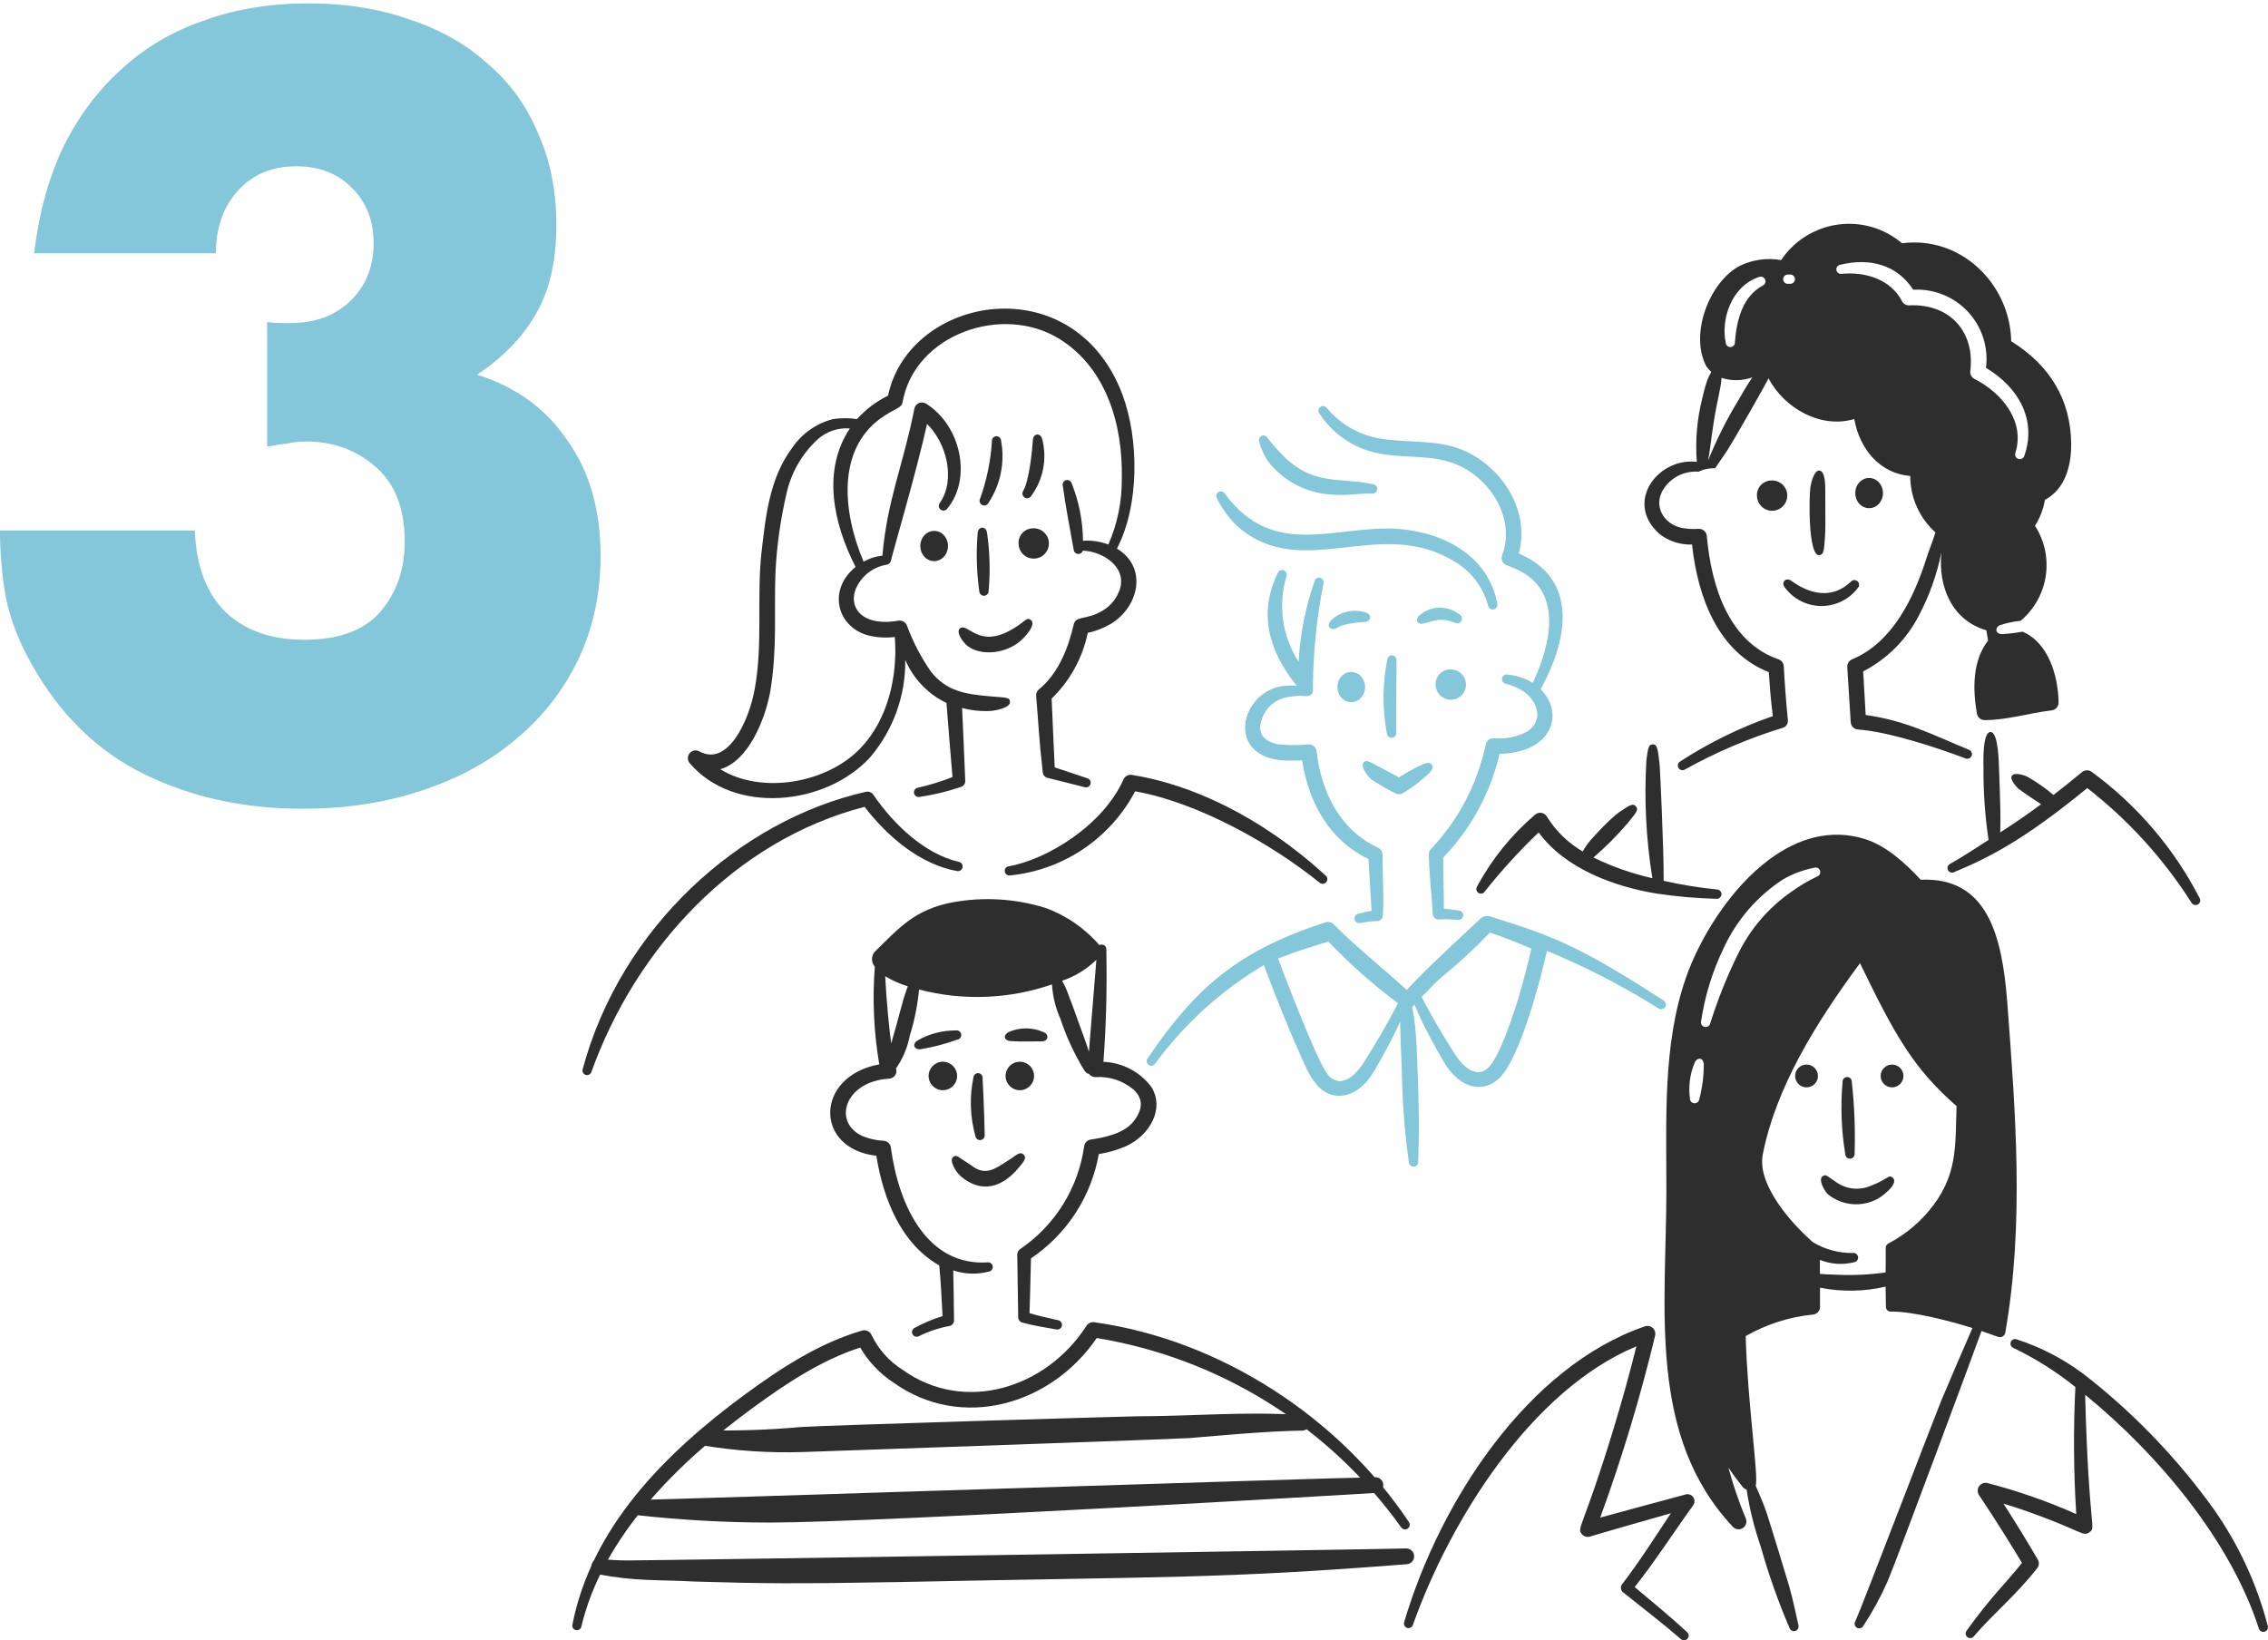 <?xml version="1.0" encoding="UTF-8"?> <svg xmlns="http://www.w3.org/2000/svg" width="535" height="387" viewBox="0 0 535 387" fill="none"><path d="M63.016 75.988C64.279 76.147 65.306 76.227 66.095 76.227C67.043 76.227 67.833 76.227 68.464 76.227C74.308 76.227 79.046 74.477 82.678 70.976C86.311 67.475 88.127 62.94 88.127 57.37C88.127 51.96 86.39 47.584 82.915 44.242C79.599 40.9 75.255 39.23 69.886 39.23C64.2 39.23 59.62 41.139 56.145 44.958C52.671 48.777 50.934 53.71 50.934 59.757H8.055C9.16 50.368 11.45 42.014 14.925 34.694C18.557 27.374 23.137 21.248 28.665 16.315C34.193 11.223 40.668 7.404 48.091 4.858C55.514 2.152 63.726 0.8 72.728 0.8C81.573 0.8 89.549 2.073 96.656 4.619C103.92 7.006 110.08 10.507 115.134 15.121C120.346 19.577 124.294 25.067 126.979 31.591C129.822 37.956 131.243 45.117 131.243 53.074C131.243 61.667 129.585 68.748 126.268 74.317C123.109 79.728 118.529 84.422 112.528 88.4C121.688 91.265 128.795 96.436 133.849 103.915C139.061 111.235 141.667 120.306 141.667 131.126C141.667 140.038 139.929 148.153 136.455 155.473C132.98 162.793 128.084 169.079 121.767 174.33C115.608 179.581 108.185 183.639 99.498 186.503C90.97 189.368 81.573 190.8 71.307 190.8C57.567 190.8 45.169 188.095 34.114 182.684C23.058 177.274 14.214 168.681 7.581 156.905C4.58 151.654 2.527 146.403 1.421 141.152C0.474 135.9 0 130.569 0 125.159H45.959C46.275 133.593 48.723 140.038 53.303 144.493C57.883 148.79 64.042 150.938 71.781 150.938C79.993 150.938 85.995 148.71 89.785 144.255C93.576 139.799 95.471 134.309 95.471 127.785C95.471 119.987 93.181 114.1 88.601 110.121C84.021 106.143 78.572 104.154 72.255 104.154C70.675 104.154 69.175 104.313 67.754 104.631C66.332 104.791 64.753 105.029 63.016 105.348V75.988Z" fill="#84C6DA"></path><ellipse cx="446.317" cy="253.844" rx="2.69" ry="2.69" fill="#2E2E2E"></ellipse><ellipse cx="426.145" cy="253.844" rx="2.69" ry="2.69" fill="#2E2E2E"></ellipse><ellipse cx="240.566" cy="253.845" rx="3.362" ry="3.362" fill="#2E2E2E"></ellipse><ellipse cx="222.411" cy="253.845" rx="3.362" ry="3.362" fill="#2E2E2E"></ellipse><path d="M166 341.049C173.667 342.298 181.437 342.808 189.201 342.571C189.412 342.571 277.526 339.518 280.717 339.261C287.827 338.686 298.301 337.653 307.077 337.512C307.323 337.523 307.569 337.486 307.8 337.401C308.032 337.316 308.244 337.186 308.425 337.018C308.605 336.85 308.751 336.648 308.852 336.423C308.953 336.199 309.008 335.956 309.015 335.709C309.021 335.463 308.978 335.218 308.888 334.988C308.798 334.759 308.663 334.549 308.491 334.373C308.319 334.196 308.114 334.055 307.887 333.959C307.66 333.863 307.416 333.813 307.169 333.812C292.661 332.985 281.905 334.107 267.993 334.139C261.738 334.263 194.475 336.286 188.936 336.665C181.451 337.343 173.933 337.6 166.419 337.434C166.181 337.406 165.94 337.426 165.709 337.491C165.479 337.557 165.263 337.668 165.075 337.817C164.887 337.966 164.731 338.15 164.614 338.36C164.498 338.569 164.424 338.8 164.396 339.038C164.349 339.516 164.49 339.994 164.79 340.369C165.089 340.745 165.524 340.988 166 341.049Z" fill="#2E2E2E"></path><path d="M150.584 357.497C160.932 358.633 171.334 359.203 181.743 359.205C208.06 359.152 321.087 352.434 324.527 352.213C324.77 352.204 325.009 352.147 325.23 352.046C325.451 351.945 325.65 351.801 325.815 351.623C325.98 351.445 326.109 351.237 326.194 351.009C326.279 350.781 326.318 350.539 326.309 350.296C326.3 350.053 326.244 349.814 326.143 349.593C326.041 349.372 325.898 349.173 325.72 349.008C325.542 348.842 325.333 348.713 325.105 348.629C324.877 348.544 324.635 348.505 324.392 348.514C314.756 348.606 154.658 353.88 150.805 353.859C150.565 353.844 150.325 353.877 150.098 353.955C149.871 354.034 149.662 354.156 149.482 354.316C149.303 354.475 149.156 354.668 149.052 354.884C148.947 355.101 148.886 355.335 148.872 355.575C148.852 356.055 149.019 356.524 149.339 356.883C149.658 357.242 150.105 357.462 150.584 357.497Z" fill="#2E2E2E"></path><path d="M141.074 371.383C149.976 373.126 155.441 372.656 163.812 373.119C179.508 373.593 187.344 373.686 211.962 373.242C275.999 371.922 287.833 372.484 331.871 369.031C332.355 368.993 332.805 368.767 333.126 368.402C333.446 368.037 333.611 367.561 333.586 367.076C333.561 366.591 333.347 366.135 332.99 365.805C332.634 365.476 332.163 365.298 331.677 365.311C323.694 365.546 153.437 368.161 148.205 368.142C146.025 368.151 143.845 368.032 141.679 367.784C141.44 367.739 141.195 367.741 140.957 367.791C140.719 367.841 140.494 367.938 140.294 368.077C140.094 368.215 139.924 368.392 139.794 368.597C139.663 368.802 139.575 369.031 139.534 369.27C139.493 369.51 139.501 369.755 139.556 369.992C139.611 370.229 139.713 370.452 139.856 370.649C139.999 370.845 140.179 371.012 140.387 371.138C140.595 371.264 140.834 371.347 141.074 371.383Z" fill="#2E2E2E"></path><path d="M225.723 276.508C226.044 276.91 226.396 277.286 226.776 277.632C231.576 281.597 236.46 280.159 240.349 275.434C241.349 274.199 242.294 273.26 241.494 272.42C240.726 271.615 239.921 272.333 238.458 273.371C237.732 273.862 237.016 274.291 236.332 274.729C233.679 276.441 231.719 276.988 229.014 274.864C225.815 272.847 225.658 272.337 224.874 272.931C223.889 273.651 225.199 275.765 225.723 276.508Z" fill="#2E2E2E"></path><path d="M229.638 254.122C228.669 258.731 228.824 263.506 230.089 268.043C230.134 268.324 230.286 268.578 230.514 268.75C230.741 268.922 231.026 269 231.31 268.967C231.593 268.934 231.853 268.793 232.035 268.574C232.217 268.354 232.307 268.073 232.287 267.788C232.163 261.514 231.803 254.945 231.786 254.398C231.822 254.113 231.744 253.826 231.569 253.598C231.393 253.371 231.135 253.223 230.85 253.186C230.565 253.15 230.278 253.228 230.05 253.403C229.823 253.579 229.675 253.837 229.638 254.122Z" fill="#2E2E2E"></path><path d="M202.925 317.923C193.841 320.82 185.468 326.382 177.762 332.016C160.024 344.933 142.116 362.493 137.114 383.846C137.032 384.103 136.857 384.321 136.624 384.456C136.39 384.591 136.114 384.634 135.851 384.576C135.587 384.518 135.354 384.364 135.199 384.144C135.043 383.923 134.975 383.653 135.008 383.385C139.449 360.436 156.761 342.932 175.614 329.067C184.116 322.826 193.251 316.826 203.395 313.908C203.826 313.786 204.288 313.826 204.692 314.02C205.097 314.213 205.417 314.548 205.593 314.961C207.218 318.33 209.757 321.175 212.921 323.172C227.495 333.61 246.799 327.555 256.309 312.756C256.497 312.468 256.762 312.238 257.074 312.094C257.387 311.949 257.734 311.896 258.075 311.939C288.106 316.11 315.998 334.599 332.329 359.057C332.416 359.177 332.479 359.314 332.512 359.458C332.546 359.603 332.55 359.752 332.525 359.899C332.5 360.045 332.445 360.184 332.365 360.309C332.285 360.434 332.18 360.541 332.057 360.624C331.935 360.708 331.797 360.766 331.651 360.795C331.506 360.824 331.356 360.824 331.211 360.794C331.065 360.764 330.928 360.705 330.805 360.621C330.683 360.537 330.579 360.429 330.5 360.304C322.059 348.506 311.372 338.49 299.052 330.831C286.732 323.172 273.022 318.02 258.707 315.67C247.957 331.46 226.794 337.64 210.761 326.176C207.544 324.071 204.861 321.245 202.925 317.923Z" fill="#2E2E2E"></path><path d="M217.092 247.546C220.051 247.062 222.958 246.306 225.778 245.286C225.925 245.269 226.068 245.221 226.197 245.148C226.326 245.074 226.438 244.974 226.528 244.856C226.618 244.738 226.683 244.602 226.719 244.458C226.755 244.314 226.762 244.164 226.739 244.017C226.716 243.87 226.663 243.73 226.585 243.604C226.506 243.478 226.403 243.369 226.281 243.283C226.159 243.198 226.022 243.138 225.876 243.107C225.731 243.077 225.581 243.075 225.435 243.104C222.264 243.089 219.145 243.914 216.396 245.496C215.178 246.284 215.537 247.65 217.092 247.546Z" fill="#2E2E2E"></path><path d="M238.34 245.609C240.553 245.791 244.264 245.663 245.787 245.676C247.251 245.69 247.59 244.036 246.165 243.509C244.868 242.924 243.461 242.62 242.038 242.617C240.615 242.614 239.207 242.911 237.906 243.49C236.54 244.224 236.843 245.487 238.34 245.609Z" fill="#2E2E2E"></path><path d="M271.646 256.508C270.323 254.721 268.616 253.254 266.65 252.215C264.685 251.177 262.511 250.593 260.289 250.508C260.906 241.975 261.154 234.334 260.976 223.934C260.976 223.742 260.926 223.553 260.831 223.387C260.735 223.221 260.598 223.083 260.432 222.987C260.266 222.891 260.077 222.841 259.885 222.841C259.694 222.841 259.505 222.892 259.34 222.988C255.905 218.992 251.493 215.954 246.535 214.171C239.453 211.984 231.947 211.543 224.658 212.885C215.733 214.59 212.068 218.925 206.23 224.658C205.859 225.156 205.669 225.766 205.693 226.387C205.718 227.007 205.954 227.601 206.362 228.069C205.764 235.762 206.117 243.501 207.415 251.108C192.183 253.878 192.016 271.031 206.72 272.664C208.367 282.943 212.563 293.404 221.561 298.544C221.946 302.388 222.138 306.82 222.338 310.502C220.072 311.199 217.881 312.12 215.797 313.25C215.663 313.308 215.542 313.392 215.441 313.497C215.339 313.602 215.26 313.726 215.207 313.862C215.154 313.998 215.129 314.143 215.132 314.289C215.136 314.434 215.168 314.578 215.228 314.711C215.287 314.845 215.372 314.965 215.479 315.065C215.585 315.165 215.71 315.243 215.846 315.294C215.983 315.346 216.128 315.369 216.274 315.364C216.42 315.359 216.563 315.325 216.696 315.264C218.98 314.126 221.412 313.311 223.921 312.841C224.242 312.79 224.532 312.624 224.739 312.374C224.946 312.124 225.055 311.807 225.045 311.483C225.005 308.673 224.915 300.828 224.864 299.716C227.58 300.628 230.504 300.723 233.273 299.99C233.415 299.965 233.551 299.913 233.673 299.835C233.795 299.758 233.901 299.658 233.984 299.539C234.067 299.421 234.126 299.288 234.158 299.147C234.189 299.006 234.193 298.861 234.168 298.718C234.143 298.576 234.091 298.44 234.013 298.318C233.936 298.196 233.836 298.091 233.717 298.008C233.599 297.925 233.466 297.865 233.325 297.834C233.184 297.802 233.039 297.799 232.896 297.824C218.885 298.683 212.024 284.743 210.144 270.713C210.086 270.292 209.884 269.905 209.574 269.616C209.263 269.327 208.862 269.155 208.438 269.127C206.735 269.055 205.056 268.686 203.48 268.035C196.305 264.797 199.206 255.102 209.746 254.48C210.027 254.466 210.3 254.386 210.545 254.247C210.789 254.109 210.998 253.915 211.155 253.681C211.312 253.448 211.412 253.181 211.448 252.902C211.483 252.623 211.453 252.339 211.361 252.074C212.963 249.77 214.064 247.155 214.592 244.398C215.709 240.836 216.447 237.166 216.797 233.45C227.138 236.151 238.048 235.733 248.152 232.248C248.325 235.025 248.99 237.749 250.116 240.292C251.311 243.925 252.862 247.431 254.748 250.758C255.59 252.249 256.083 253.297 256.853 253.327C257.03 253.586 257.273 253.795 257.555 253.932C257.838 254.069 258.152 254.13 258.466 254.108C261.717 253.908 264.92 254.969 267.41 257.07C269.85 259.342 269.485 261.912 267.41 264.553C265.226 267.332 260.805 268.342 257.304 268.845C256.901 268.902 256.528 269.092 256.245 269.385C255.961 269.677 255.784 270.055 255.739 270.46C255.052 275.324 253.356 279.99 250.759 284.159C248.163 288.328 244.724 291.909 240.663 294.672C240.448 294.816 240.271 295.01 240.148 295.238C240.025 295.466 239.96 295.72 239.958 295.979L240.183 310.698C240.17 310.987 240.254 311.272 240.42 311.508C240.587 311.745 240.827 311.92 241.103 312.005C243.84 312.786 246.301 313.111 249.228 313.652C249.509 313.698 249.798 313.633 250.033 313.471C250.268 313.31 250.432 313.064 250.49 312.784C250.548 312.505 250.496 312.214 250.345 311.972C250.194 311.73 249.955 311.555 249.678 311.485C247.55 310.986 244.874 310.433 242.861 309.801C242.922 308.647 243.107 300.03 243.198 296.882C247.379 294.063 250.951 290.431 253.7 286.203C256.448 281.975 258.319 277.237 259.199 272.271C261.417 271.922 263.583 271.294 265.645 270.403C271.237 267.799 274.738 261.639 271.646 256.508ZM210.224 246.173C209.767 242.817 209.116 236.336 208.805 230.317C210.483 231.319 212.275 232.118 214.142 232.696C212.523 237.139 212.554 238.28 210.224 246.173ZM256.866 248.139C256.525 246.998 256.194 246.049 255.773 244.899C251.034 231.743 251.562 233.345 250.539 231.391C253.566 230.357 256.327 228.667 258.624 226.441C258.239 231.402 257.356 242.147 256.866 248.139Z" fill="#2E2E2E"></path><path d="M327.257 155.527C326.107 161.321 326.072 167.281 327.154 173.088C327.188 173.376 327.333 173.64 327.559 173.822C327.784 174.005 328.073 174.091 328.361 174.064C328.65 174.036 328.917 173.897 329.104 173.675C329.291 173.453 329.384 173.167 329.363 172.878C329.299 168.57 329.455 160.109 329.413 155.778C329.433 155.499 329.344 155.224 329.165 155.009C328.987 154.794 328.732 154.656 328.455 154.624C328.177 154.591 327.898 154.667 327.675 154.836C327.452 155.004 327.302 155.252 327.257 155.527Z" fill="#84C6DA"></path><path d="M330.003 183.405C330.831 182.896 331.639 182.363 332.488 181.904C335.926 180.009 337.189 179.533 337.772 180.443C338.294 181.26 337.89 181.917 334.404 184.744C333.292 185.606 332.128 186.398 330.919 187.117C330.63 187.283 330.302 187.368 329.969 187.365C329.636 187.361 329.31 187.268 329.024 187.096C327.116 186.136 325.269 185.06 323.494 183.872C322.494 183.03 320.757 180.674 321.776 179.794C322.407 179.27 322.668 179.493 325.485 181.001C330.391 183.595 329.793 183.285 330.003 183.405Z" fill="#84C6DA"></path><path d="M315.089 148.281C315.469 148.156 316.207 147.109 321.965 146.72C323.481 146.618 323.627 144.927 322.191 144.524C320.763 144.044 319.23 143.971 317.763 144.314C316.296 144.657 314.953 145.401 313.886 146.464C312.892 147.603 313.664 148.751 315.089 148.281Z" fill="#84C6DA"></path><path d="M335.889 147.079C339.348 146.138 339.765 145.801 343.224 146.89C343.353 146.962 343.496 147.008 343.644 147.025C343.791 147.041 343.941 147.028 344.083 146.985C344.225 146.942 344.357 146.871 344.471 146.776C344.585 146.681 344.679 146.564 344.747 146.432C344.815 146.3 344.855 146.156 344.866 146.008C344.877 145.86 344.857 145.711 344.809 145.571C344.761 145.43 344.685 145.301 344.586 145.191C344.487 145.08 344.366 144.991 344.231 144.928C342.866 143.873 341.176 143.324 339.451 143.377C337.725 143.429 336.072 144.079 334.773 145.216C333.736 146.266 334.392 147.486 335.889 147.079Z" fill="#84C6DA"></path><path d="M341.928 157.945C342.646 157.882 343.367 158.039 343.995 158.393C344.623 158.747 345.13 159.282 345.448 159.929C345.767 160.576 345.883 161.304 345.781 162.018C345.678 162.731 345.363 163.398 344.876 163.929C344.388 164.461 343.752 164.833 343.05 164.996C342.348 165.16 341.612 165.108 340.94 164.846C340.268 164.585 339.691 164.127 339.284 163.532C338.876 162.937 338.659 162.232 338.658 161.511C338.62 160.605 338.942 159.72 339.555 159.051C340.168 158.383 341.022 157.985 341.928 157.945Z" fill="#84C6DA"></path><path d="M437.636 116.326C437.636 117.272 437.981 118.179 438.594 118.848C439.207 119.517 440.039 119.892 440.906 119.892C441.773 119.892 442.605 119.517 443.218 118.848C443.831 118.179 444.175 117.272 444.175 116.326C444.175 115.38 443.831 114.473 443.218 113.804C442.605 113.135 441.773 112.76 440.906 112.76C440.039 112.76 439.207 113.135 438.594 113.804C437.981 114.473 437.636 115.38 437.636 116.326Z" fill="#2E2E2E"></path><path d="M243.54 124.647C244.258 124.584 244.978 124.74 245.606 125.094C246.233 125.447 246.74 125.982 247.059 126.628C247.378 127.274 247.494 128.001 247.393 128.715C247.292 129.428 246.978 130.094 246.492 130.626C246.006 131.158 245.371 131.531 244.67 131.696C243.968 131.861 243.233 131.811 242.561 131.551C241.889 131.292 241.311 130.836 240.902 130.243C240.493 129.649 240.273 128.946 240.271 128.226C240.23 127.318 240.552 126.431 241.165 125.759C241.778 125.088 242.632 124.688 243.54 124.647Z" fill="#2E2E2E"></path><path d="M315.476 162.099C315.476 163.045 315.821 163.952 316.434 164.621C317.047 165.289 317.879 165.665 318.746 165.665C319.613 165.665 320.445 165.289 321.058 164.621C321.671 163.952 322.015 163.045 322.015 162.099C322.015 161.153 321.671 160.246 321.058 159.577C320.445 158.908 319.613 158.532 318.746 158.532C317.879 158.532 317.047 158.908 316.434 159.577C315.821 160.246 315.476 161.153 315.476 162.099Z" fill="#84C6DA"></path><path d="M417.72 113.358C418.437 113.296 419.157 113.452 419.785 113.806C420.412 114.16 420.918 114.695 421.237 115.341C421.556 115.987 421.672 116.714 421.571 117.427C421.469 118.141 421.155 118.807 420.669 119.338C420.183 119.87 419.547 120.243 418.846 120.408C418.145 120.573 417.41 120.522 416.738 120.263C416.066 120.003 415.488 119.547 415.079 118.953C414.671 118.36 414.451 117.657 414.448 116.937C414.427 116.487 414.496 116.037 414.649 115.614C414.802 115.19 415.038 114.801 415.341 114.469C415.645 114.136 416.012 113.867 416.42 113.676C416.828 113.486 417.27 113.377 417.72 113.358Z" fill="#2E2E2E"></path><path d="M217.087 128.813C217.087 129.759 217.431 130.666 218.045 131.335C218.658 132.004 219.489 132.38 220.357 132.38C221.224 132.38 222.055 132.004 222.669 131.335C223.282 130.666 223.626 129.759 223.626 128.813C223.626 127.868 223.282 126.96 222.669 126.292C222.055 125.623 221.224 125.247 220.357 125.247C219.489 125.247 218.658 125.623 218.045 126.292C217.431 126.96 217.087 127.868 217.087 128.813Z" fill="#2E2E2E"></path><path d="M230.635 125.615C230.235 130.237 230.359 134.89 231.004 139.485C231.012 139.776 231.136 140.053 231.347 140.253C231.559 140.453 231.842 140.561 232.133 140.553C232.425 140.545 232.701 140.422 232.902 140.21C233.102 139.998 233.21 139.715 233.202 139.424C233.627 134.793 233.493 130.127 232.804 125.528C232.49 124.107 230.857 124.139 230.635 125.615Z" fill="#2E2E2E"></path><path d="M325.106 200.019C316.15 195.873 311.741 187.085 310.558 177.247C310.509 176.786 310.285 176.361 309.933 176.059C309.581 175.757 309.127 175.6 308.663 175.622C306.353 175.848 304.026 175.848 301.715 175.622C298.332 175.053 296.5 173.192 297.587 169.908C298.001 168.482 298.818 167.207 299.941 166.236C301.064 165.264 302.443 164.639 303.913 164.434C307.69 163.779 308.436 164.665 309.299 163.851C309.825 163.354 309.703 162.947 309.72 161.425C309.794 153.489 310.615 145.577 312.173 137.795C312.229 137.652 312.255 137.499 312.249 137.346C312.243 137.193 312.205 137.043 312.137 136.906C312.07 136.768 311.975 136.646 311.857 136.547C311.74 136.449 311.603 136.376 311.456 136.333C311.309 136.29 311.155 136.278 311.003 136.299C310.851 136.319 310.705 136.371 310.574 136.451C310.444 136.531 310.331 136.637 310.244 136.763C310.156 136.889 310.096 137.032 310.067 137.182C307.94 143.291 306.684 149.67 306.337 156.13C304.415 153.174 303.164 149.832 302.671 146.341C302.178 142.849 302.455 139.292 303.484 135.919C303.575 135.653 303.561 135.363 303.443 135.108C303.325 134.853 303.113 134.654 302.851 134.552C302.589 134.45 302.298 134.454 302.039 134.562C301.78 134.67 301.573 134.874 301.461 135.131C296.717 144.622 299.315 153.669 305.882 161.779C304.834 161.702 303.781 161.719 302.737 161.832C294.924 162.825 291.014 172.135 295.806 176.744C298.802 179.613 303.09 179.561 307.151 179.369C308.733 189.408 313.512 198.183 322.809 202.652L323.546 214.897C321.862 215.163 321.876 215.253 320.449 215.563C320.156 215.611 319.895 215.773 319.722 216.014C319.549 216.255 319.48 216.555 319.528 216.848C319.576 217.14 319.739 217.402 319.98 217.575C320.221 217.747 320.521 217.817 320.813 217.769C321.655 217.628 322.497 217.493 323.329 217.39C324.818 217.207 325.197 217.518 325.761 216.931C326.264 216.382 326.496 217.238 326.114 201.507C326.104 201.189 326.004 200.88 325.825 200.617C325.647 200.354 325.398 200.146 325.106 200.019Z" fill="#84C6DA"></path><path d="M287.076 117.6C288.288 120.053 289.92 122.274 291.9 124.162C307.153 137.508 325.268 121.617 342.932 132.373C344.918 133.502 346.658 135.017 348.05 136.828C349.442 138.64 350.457 140.711 351.037 142.921C351.068 143.062 351.127 143.196 351.21 143.315C351.292 143.434 351.398 143.536 351.52 143.614C351.642 143.692 351.778 143.746 351.921 143.771C352.063 143.797 352.21 143.794 352.351 143.763C352.493 143.732 352.627 143.673 352.746 143.591C352.865 143.508 352.966 143.403 353.044 143.281C353.122 143.159 353.176 143.022 353.201 142.88C353.227 142.737 353.224 142.591 353.193 142.449C351.248 131.579 341.245 125.735 330.064 124.798C315.326 123.672 300.526 132.303 288.906 116.429C288.751 116.186 288.506 116.015 288.224 115.954C287.943 115.892 287.649 115.944 287.406 116.1C287.163 116.255 286.992 116.5 286.931 116.781C286.869 117.063 286.921 117.357 287.076 117.6Z" fill="#84C6DA"></path><path d="M297.084 104.325C297.52 105.982 298.242 107.549 299.218 108.957C302.452 113.054 307.134 115.754 312.299 116.501C316.952 117.183 319.939 116.362 323.645 116.45C323.936 116.481 324.227 116.396 324.456 116.215C324.685 116.033 324.835 115.769 324.872 115.48C324.89 115.336 324.879 115.191 324.84 115.052C324.802 114.913 324.736 114.783 324.646 114.67C324.556 114.556 324.445 114.462 324.319 114.392C324.193 114.322 324.054 114.278 323.91 114.263C316.091 112.448 309.547 114.983 301.936 106.73C300.905 105.683 299.942 104.57 299.054 103.399C298.997 103.265 298.914 103.144 298.809 103.043C298.704 102.942 298.579 102.863 298.443 102.811C298.307 102.76 298.162 102.736 298.017 102.741C297.871 102.746 297.728 102.781 297.597 102.843C297.465 102.905 297.347 102.992 297.25 103.101C297.152 103.209 297.078 103.336 297.031 103.474C296.984 103.612 296.965 103.757 296.975 103.903C296.986 104.048 297.017 104.196 297.084 104.325Z" fill="#84C6DA"></path><path d="M358.276 130.586C361.224 119.699 353.164 108.303 342.579 105.321C336.221 103.578 328.498 104.66 322.7 102.776C318.895 101.591 315.517 99.323 312.979 96.249C312.896 96.134 312.792 96.036 312.671 95.961C312.55 95.886 312.416 95.836 312.275 95.813C312.135 95.79 311.992 95.795 311.853 95.827C311.715 95.86 311.584 95.919 311.469 96.002C311.353 96.085 311.255 96.19 311.181 96.311C311.106 96.431 311.055 96.566 311.032 96.706C311.009 96.846 311.014 96.99 311.047 97.128C311.079 97.267 311.139 97.397 311.221 97.513C313.699 101.345 317.326 104.293 321.584 105.934C328.309 108.492 335.058 107.002 341.585 108.882C350.764 111.45 357.796 121.836 354.341 130.988C354.17 131.439 354.184 131.941 354.381 132.382C354.579 132.823 354.943 133.167 355.394 133.34C356.627 133.776 357.824 134.309 358.973 134.933C368.199 140.014 366.094 151.551 361.565 161.107C359.73 159.997 357.662 159.327 355.525 159.149C355.258 159.115 354.987 159.181 354.766 159.334C354.545 159.488 354.389 159.718 354.328 159.98C354.266 160.242 354.305 160.518 354.435 160.753C354.566 160.989 354.779 161.168 355.034 161.255C356.522 161.618 357.943 162.214 359.245 163.021C362.742 165.385 364.222 169.853 360.369 172.527C357.912 173.853 355.117 174.423 352.337 174.163C351.917 174.15 351.506 174.282 351.173 174.537C350.839 174.792 350.603 175.154 350.505 175.563C348.547 184.855 344.059 193.426 337.536 200.328C337.221 200.65 337.045 201.084 337.046 201.534C337.168 207.305 337.72 210.52 337.976 215.64C337.986 215.976 338.124 216.295 338.362 216.533C338.599 216.77 338.919 216.908 339.254 216.918C340.804 216.844 342.358 216.877 343.903 217.019C344.193 217.063 344.489 216.989 344.724 216.815C344.96 216.641 345.117 216.38 345.161 216.09C345.205 215.8 345.131 215.504 344.957 215.268C344.782 215.032 344.522 214.875 344.231 214.832C343.024 214.623 341.806 214.482 340.583 214.411C340.646 210.956 340.387 206.295 340.469 202.269C347.021 195.48 351.605 187.039 353.733 177.847C366.155 177.596 369.161 168.337 363.418 162.606C370.468 149.766 371.738 136.333 358.276 130.586Z" fill="#84C6DA"></path><path d="M233.986 104.126C233.696 108.749 232.753 113.308 231.186 117.667C231.057 117.93 231.038 118.233 231.132 118.51C231.227 118.787 231.428 119.015 231.69 119.144C231.953 119.273 232.256 119.293 232.533 119.198C232.81 119.103 233.038 118.903 233.167 118.64C236.025 114.315 237.091 109.049 236.142 103.953C236.136 103.808 236.101 103.665 236.038 103.534C235.975 103.402 235.887 103.285 235.778 103.188C235.669 103.092 235.542 103.019 235.404 102.972C235.266 102.926 235.12 102.909 234.975 102.92C234.83 102.932 234.688 102.973 234.559 103.04C234.43 103.107 234.316 103.2 234.224 103.313C234.132 103.425 234.063 103.555 234.022 103.695C233.982 103.835 233.969 103.981 233.986 104.126Z" fill="#2E2E2E"></path><path d="M243.661 103.714C243.486 106.14 242.867 113.109 241.373 115.805C241.29 115.926 241.231 116.061 241.201 116.204C241.17 116.346 241.168 116.494 241.194 116.637C241.247 116.927 241.413 117.184 241.656 117.352C241.898 117.519 242.198 117.584 242.488 117.531C242.778 117.477 243.035 117.311 243.202 117.069C244.635 115.151 245.615 112.933 246.069 110.582C246.522 108.232 246.437 105.809 245.819 103.495C245.385 102.062 243.766 102.245 243.661 103.714Z" fill="#2E2E2E"></path><path d="M263.471 129.428C268.82 119.215 268.69 103.498 264.747 93.028C253.277 62.686 214.523 69.583 209.475 93.346C206.709 94.706 204.227 96.58 202.16 98.866C200.263 98.588 198.335 98.595 196.44 98.887C192.528 99.913 189.122 102.325 186.855 105.673C181.53 112.806 180.604 121.743 179.608 130.531C178.503 140.847 179.957 151.978 178.065 162.368C176.774 169.924 171.69 180.994 164.982 177.27C164.608 177.061 164.172 176.99 163.751 177.07C163.33 177.149 162.95 177.374 162.678 177.705C162.406 178.035 162.258 178.451 162.261 178.88C162.264 179.308 162.417 179.722 162.693 180.049C173.153 192.317 194.788 190.113 205.272 178.649C210.715 172.244 213.653 164.084 213.544 155.679C215.443 160.135 218.898 163.748 223.265 165.844C223.475 168.758 224.429 180.399 224.684 183.319C222.025 184.373 219.288 185.218 216.498 185.845C216.211 185.898 215.956 186.063 215.79 186.303C215.625 186.544 215.561 186.84 215.614 187.127C215.667 187.415 215.831 187.669 216.072 187.835C216.312 188.001 216.609 188.064 216.896 188.012C220.239 187.524 223.53 186.73 226.728 185.639C227.025 185.532 227.278 185.332 227.452 185.068C227.625 184.805 227.709 184.492 227.69 184.178C227.576 180.887 227.077 169.453 226.945 167.025C229.13 167.613 231.395 167.85 233.655 167.729C234.81 167.646 238.522 166.992 238.234 165.469C238.07 164.589 237.901 164.613 233.634 164.284C227.576 163.768 223.284 163.057 219.595 158.452C217.24 155.061 215.329 151.382 213.911 147.504C213.745 147.127 213.457 146.816 213.094 146.621C212.73 146.427 212.312 146.36 211.906 146.431C202.546 148.033 199.645 142.43 202.411 137.856C203.122 136.642 204.089 135.599 205.246 134.798C206.402 133.998 207.72 133.461 209.106 133.224C209.778 133.19 210.117 132.613 210.247 131.96C210.534 130.533 216.403 110.486 218.679 100.022C223.288 104.486 225.519 113.195 221.665 118.705C221.496 118.937 221.425 119.227 221.466 119.511C221.507 119.795 221.658 120.052 221.886 120.226C222.114 120.401 222.401 120.48 222.686 120.446C222.971 120.412 223.232 120.268 223.412 120.044C229.307 113 226.781 100.45 218.435 95.218C218.183 95.064 217.898 94.974 217.604 94.954C217.31 94.934 217.016 94.986 216.746 95.105C216.476 95.223 216.239 95.405 216.054 95.634C215.869 95.864 215.743 96.135 215.685 96.424C213.14 109.507 209.306 117.815 208.146 131.097C206.585 131.255 205.073 131.735 203.706 132.506C198.685 120.617 197.51 106.208 207.653 98.751C211.262 96.192 212.677 96.363 212.917 94.858C215.753 78.802 236.686 71.516 250.131 80.099C260.965 86.965 264.89 100.172 264.624 112.886C264.684 118.246 263.601 123.556 261.45 128.466C259.542 127.74 257.5 127.437 255.464 127.579C255.426 122.928 254.519 118.326 252.79 114.008C252.706 113.736 252.517 113.507 252.266 113.373C252.014 113.238 251.72 113.207 251.446 113.288C251.173 113.368 250.942 113.553 250.803 113.803C250.665 114.052 250.63 114.346 250.706 114.621C251.274 119.006 252.544 125.569 253.281 129.706C253.306 129.959 253.418 130.197 253.599 130.377C253.78 130.556 254.018 130.668 254.272 130.691C254.526 130.714 254.78 130.649 254.991 130.505C255.201 130.361 255.355 130.149 255.426 129.904C260.749 130.139 266.486 134.417 263.768 139.988C263.009 141.652 261.77 143.051 260.21 144.005C256.344 146.384 253.811 145.14 253.281 147.328C251.969 153.012 249.613 158.937 245.093 162.617C244.864 162.797 244.683 163.032 244.565 163.299C244.448 163.566 244.398 163.858 244.419 164.149C245 170.971 245.024 173.834 245.984 182.23C246.009 182.523 246.123 182.801 246.312 183.027C246.5 183.253 246.753 183.416 247.036 183.493L255.898 185.723C256.037 185.76 256.183 185.769 256.326 185.749C256.469 185.73 256.607 185.682 256.732 185.61C256.856 185.537 256.965 185.44 257.053 185.325C257.14 185.21 257.204 185.079 257.241 184.94C257.278 184.8 257.287 184.655 257.267 184.512C257.248 184.369 257.2 184.231 257.128 184.106C257.055 183.981 256.958 183.872 256.843 183.785C256.728 183.697 256.597 183.633 256.458 183.597L248.794 181.041C248.584 177.148 248.163 166.324 248.068 164.81C252.397 160.615 255.366 155.217 256.593 149.315C258.545 148.885 260.416 148.147 262.136 147.128C268.783 142.99 270.682 133.765 263.471 129.428ZM201.822 133.765C195.206 139.06 197.331 147.97 204.916 149.938C206.934 150.414 209.02 150.532 211.079 150.286C211.79 159.574 209.439 169.788 202.982 176.51C195.171 184.738 179.736 187.534 169.908 181.477C176.5 179.605 180.513 169.783 181.724 162.998C183.408 152.387 182.539 144.908 182.939 134.748C183.264 128.512 184.147 122.317 185.577 116.238C186.672 111.449 189.179 107.098 192.773 103.749C193.802 102.794 195.019 102.064 196.346 101.605C197.673 101.146 199.081 100.967 200.48 101.081C193.958 110.848 196.449 123.238 201.822 133.765Z" fill="#2E2E2E"></path><path d="M203.941 190.353C173.449 198.233 150.019 223.596 139.53 252.842C139.491 252.981 139.425 253.112 139.335 253.225C139.246 253.339 139.134 253.433 139.007 253.503C138.88 253.572 138.741 253.616 138.597 253.631C138.453 253.646 138.308 253.632 138.169 253.59C138.031 253.547 137.902 253.478 137.791 253.385C137.68 253.293 137.588 253.179 137.522 253.05C137.456 252.922 137.415 252.781 137.404 252.637C137.393 252.493 137.411 252.348 137.456 252.21C146.467 218.767 174.422 193.557 204.236 186.807C204.562 186.731 204.903 186.753 205.216 186.871C205.529 186.989 205.8 187.198 205.994 187.47C210.717 194.401 218.096 201.507 226.241 203.343C226.518 203.412 226.758 203.585 226.91 203.826C227.063 204.067 227.116 204.358 227.059 204.638C227.002 204.917 226.84 205.164 226.606 205.327C226.371 205.49 226.083 205.556 225.801 205.511C217.039 203.953 209.352 197.364 203.941 190.353Z" fill="#2E2E2E"></path><path d="M267.767 186.689C264.862 192.189 260.636 196.882 255.47 200.346C250.304 203.811 244.359 205.939 238.168 206.539C237.888 206.56 237.611 206.473 237.395 206.295C237.178 206.116 237.039 205.862 237.006 205.583C236.973 205.305 237.049 205.024 237.218 204.801C237.387 204.577 237.636 204.427 237.913 204.383C246.823 202.833 260.125 194.846 265.018 183.889C265.181 183.519 265.462 183.213 265.817 183.019C266.173 182.825 266.582 182.753 266.982 182.816C280.667 184.969 297.116 192.313 312.708 206.56C312.821 206.653 312.915 206.768 312.983 206.898C313.051 207.028 313.092 207.171 313.105 207.317C313.117 207.463 313.1 207.61 313.054 207.75C313.009 207.889 312.936 208.018 312.84 208.129C312.744 208.24 312.627 208.331 312.496 208.396C312.364 208.461 312.221 208.499 312.074 208.508C311.928 208.517 311.781 208.497 311.643 208.448C311.504 208.4 311.377 208.324 311.268 208.225C299.933 199.103 282.648 189.323 267.767 186.689Z" fill="#2E2E2E"></path><path d="M434.648 255.244C434.14 260.955 434.356 266.707 435.29 272.365C435.318 272.656 435.46 272.925 435.686 273.111C435.912 273.297 436.203 273.386 436.494 273.358C436.785 273.33 437.054 273.188 437.24 272.962C437.427 272.736 437.516 272.446 437.488 272.154C437.665 266.49 437.44 260.82 436.814 255.187C436.815 255.041 436.787 254.897 436.732 254.762C436.676 254.628 436.594 254.506 436.49 254.404C436.386 254.302 436.263 254.222 436.127 254.168C435.992 254.115 435.847 254.089 435.701 254.093C435.556 254.097 435.413 254.13 435.28 254.19C435.148 254.251 435.029 254.337 434.93 254.445C434.832 254.552 434.756 254.678 434.708 254.816C434.659 254.953 434.639 255.098 434.648 255.244Z" fill="#2E2E2E"></path><path d="M431.128 281.717C432.763 283.058 434.762 283.879 436.868 284.074C438.974 284.269 441.09 283.828 442.943 282.809C444.554 281.91 447.857 279.129 446.522 277.883C445.516 276.923 445.28 278.262 441.514 279.662C440.219 280.264 438.791 280.524 437.367 280.419C435.943 280.313 434.57 279.844 433.378 279.058C430.852 277.373 430.77 276.988 429.995 277.453C428.831 278.161 430.235 280.784 431.128 281.717Z" fill="#2E2E2E"></path><path d="M228.198 152.366C230.966 154.56 236.326 154.492 240.198 151.629C241.636 150.551 244.638 147.286 243.146 146.254C242.038 145.446 241.925 146.78 238.303 148.717C230.724 152.928 228.261 146.799 226.448 148.256C225.412 149.134 227.126 151.509 228.198 152.366Z" fill="#2E2E2E"></path><path d="M420.971 138.531C421.959 139.892 423.251 141.003 424.746 141.774C426.241 142.545 427.895 142.955 429.577 142.971C431.259 142.986 432.921 142.608 434.429 141.865C435.938 141.122 437.252 140.035 438.264 138.693C438.46 138.475 438.561 138.188 438.544 137.895C438.528 137.602 438.396 137.328 438.178 137.133C437.96 136.937 437.673 136.837 437.38 136.853C437.088 136.869 436.814 137.001 436.618 137.219C432.041 141.609 426.639 140.015 422.512 136.996C421.302 136.124 420.097 137.381 420.971 138.531Z" fill="#2E2E2E"></path><path d="M427.075 114.817C426.667 117.448 426.559 131.095 429.088 130.967C430.294 130.927 430.267 129.678 430.498 126.602C430.639 124.632 430.57 124.428 430.57 115.911C430.57 114.524 430.57 111.187 429.21 111.025C427.919 110.852 427.225 113.947 427.075 114.817Z" fill="#2E2E2E"></path><path d="M482.377 117.933C487.163 115.368 488.674 109.848 488.571 104.37C488.361 94.449 483.786 86.335 474.425 80.505C474.156 66.846 462.399 55.576 448.679 57.395C446.607 55.633 444.186 54.329 441.575 53.569C438.963 52.808 436.221 52.609 433.527 52.984C430.833 53.358 428.249 54.298 425.944 55.742C423.639 57.186 421.666 59.101 420.153 61.361C416.845 60.775 413.436 61.248 410.412 62.711C403.167 66.52 398.487 78.948 402.531 86.464C404.607 89.224 403.483 85.392 401.605 93.759C400.324 98.72 399.872 103.859 400.266 108.968C391.105 107.863 383.055 118.495 391.423 125.946C393.611 127.674 396.343 128.566 399.129 128.459C400.523 141.092 405.319 153.854 417.235 158.566C417.458 161.76 417.675 164.716 418.185 168.95C410.481 171.619 403.133 175.219 396.304 179.67C396.179 179.747 396.072 179.847 395.987 179.966C395.902 180.085 395.841 180.219 395.809 180.361C395.776 180.503 395.772 180.651 395.798 180.795C395.823 180.938 395.876 181.076 395.955 181.199C396.033 181.321 396.136 181.427 396.256 181.51C396.376 181.593 396.511 181.651 396.654 181.681C396.797 181.711 396.944 181.713 397.088 181.685C397.231 181.657 397.367 181.602 397.489 181.521C404.833 177.432 412.589 174.132 420.629 171.678C420.991 171.549 421.298 171.301 421.5 170.974C421.702 170.647 421.788 170.262 421.743 169.88C421.307 165.604 420.941 160.459 420.78 157.185C420.76 156.825 420.634 156.478 420.418 156.189C420.202 155.9 419.905 155.681 419.566 155.56C407.959 151.559 403.702 138.62 402.62 126.451C402.579 125.981 402.361 125.544 402.008 125.231C401.656 124.918 401.196 124.751 400.725 124.767C399.427 124.856 398.123 124.791 396.84 124.573C392.419 123.716 389.764 119.234 392.527 115.191C393.424 113.877 394.653 112.823 396.089 112.137C397.525 111.451 399.117 111.156 400.704 111.284C401.9 110.69 403.229 110.415 404.563 110.486C405.565 109.012 406.586 107.595 407.548 106.103C409.11 103.656 416.507 90.71 417.166 89.26C420.955 96.361 429.49 101.201 437.407 98.86C438.653 105.947 443.466 111.732 450.611 112.29C450.611 114.802 451.139 117.286 452.163 119.58C453.187 121.875 454.683 123.927 456.553 125.604C455.999 127.43 455.005 129.925 454.515 131.449C451.437 141.193 446.371 151.606 436.895 155.549C436.542 155.694 436.242 155.945 436.037 156.267C435.832 156.588 435.732 156.966 435.75 157.347L436.569 170.4C436.595 170.833 436.775 171.242 437.077 171.553C437.378 171.864 437.781 172.057 438.213 172.097C445.548 172.628 456.812 176.354 463.663 178.935C463.934 179.043 464.236 179.038 464.504 178.922C464.771 178.806 464.982 178.589 465.089 178.318C465.196 178.046 465.191 177.744 465.075 177.476C464.959 177.209 464.742 176.998 464.471 176.891C456.22 173.523 449.733 170.019 440.093 168.68L439.512 158.398C445.185 155.457 449.795 150.815 452.696 145.121C455.152 140.457 456.925 135.463 457.959 130.293C457.136 138.525 460.504 146.361 468.564 148.705L468.964 151.136C465.296 155.825 465.294 162.558 466.357 168.39C466.435 168.818 466.662 169.205 466.999 169.48C467.336 169.756 467.76 169.902 468.195 169.893C473.577 169.859 478.722 168.209 483.967 167.592C484.422 167.537 484.841 167.315 485.143 166.97C485.445 166.625 485.608 166.181 485.603 165.722C485.497 159.276 483.122 151.574 477.112 149.027C475.518 149.316 473.908 149.507 472.29 149.599C470.701 149.62 470.488 148.107 471.72 147.515C473.319 146.98 474.973 146.627 476.651 146.462C479.843 143.775 481.947 140.018 482.571 135.892C483.195 131.767 482.295 127.555 480.04 124.044C481.222 122.185 482.017 120.106 482.377 117.933ZM409.953 94.616C407.229 99.084 404.882 103.771 402.938 108.629C403.308 106.172 403.224 107.119 403.837 102.435C404.944 94.279 405.925 92.159 406.091 89.144C408.464 89.914 411.025 89.87 413.37 89.017C412.115 90.816 411.052 92.725 409.953 94.616ZM415.784 67.393C411.252 69.852 409.679 75.076 409.258 80.699C409.27 80.842 409.254 80.986 409.21 81.123C409.166 81.26 409.096 81.386 409.003 81.496C408.91 81.605 408.796 81.695 408.668 81.76C408.54 81.825 408.401 81.864 408.258 81.875C408.114 81.886 407.971 81.868 407.834 81.823C407.698 81.778 407.572 81.707 407.464 81.612C407.355 81.518 407.266 81.404 407.203 81.275C407.139 81.147 407.101 81.007 407.091 80.863C405.927 75.535 408.266 67.6 414.911 65.357C415.181 65.241 415.486 65.236 415.759 65.344C416.033 65.453 416.252 65.665 416.369 65.935C416.485 66.205 416.49 66.511 416.382 66.784C416.273 67.058 416.054 67.277 415.784 67.393ZM422.324 66.96H421.732C421.443 66.964 421.165 66.853 420.958 66.652C420.751 66.451 420.632 66.176 420.628 65.887C420.624 65.598 420.734 65.32 420.936 65.113C421.137 64.906 421.412 64.787 421.701 64.783L422.294 64.764C422.438 64.76 422.581 64.784 422.716 64.836C422.85 64.888 422.972 64.966 423.076 65.066C423.18 65.165 423.263 65.285 423.32 65.417C423.377 65.549 423.407 65.691 423.408 65.835C423.413 66.127 423.302 66.409 423.1 66.619C422.898 66.829 422.615 66.952 422.324 66.96ZM477.514 107.557C477.469 107.696 477.397 107.824 477.303 107.934C477.208 108.045 477.093 108.136 476.963 108.201C476.834 108.267 476.693 108.307 476.548 108.319C476.403 108.33 476.257 108.313 476.119 108.268C475.981 108.223 475.853 108.151 475.742 108.057C475.632 107.962 475.541 107.847 475.475 107.718C475.409 107.588 475.369 107.447 475.358 107.302C475.346 107.157 475.363 107.011 475.408 106.873C477.701 99.528 472.478 92.83 465.724 89.365C465.397 89.194 465.131 88.927 464.961 88.6C464.791 88.272 464.725 87.901 464.772 87.535C465.924 78.236 459.89 71.587 450.371 72.04C450.027 72.056 449.685 71.974 449.385 71.804C449.084 71.635 448.838 71.383 448.674 71.08C446.043 65.936 440.127 64.075 434.427 64.6C434.288 64.623 434.144 64.619 434.006 64.587C433.868 64.555 433.738 64.496 433.622 64.413C433.507 64.33 433.41 64.225 433.335 64.104C433.261 63.983 433.211 63.849 433.19 63.709C433.145 63.424 433.214 63.133 433.383 62.9C433.552 62.666 433.806 62.509 434.091 62.463C441.026 60.778 447.468 62.406 451.312 68.358C453.712 68.221 456.113 68.615 458.343 69.512C460.574 70.408 462.579 71.785 464.217 73.544C465.855 75.304 467.086 77.402 467.821 79.691C468.556 81.979 468.778 84.402 468.471 86.786C476.206 91.376 480.495 99.127 477.514 107.557Z" fill="#2E2E2E"></path><path d="M405.042 209.842C400.803 209.425 396.594 208.744 392.44 207.802C392.49 199.802 391.539 180.891 391.518 180.674C391.069 176.44 390.911 175.643 389.913 175.622C388.861 175.603 388.751 176.512 388.37 179.342C387.82 188.647 388.292 197.985 389.778 207.187C384.974 206.104 380.311 204.467 375.883 202.309C378.801 199.789 381.522 197.049 384.022 194.115C386.084 191.589 386.564 191.003 385.903 190.241C385.185 189.399 384.29 190.109 382.98 190.925C382.313 191.348 381.668 191.805 381.048 192.294C379.274 193.873 377.592 195.552 376.009 197.324C374.973 198.391 374.076 199.585 373.34 200.877C369.891 198.867 366.989 196.04 364.889 192.645C364.751 192.41 364.562 192.209 364.337 192.056C364.111 191.903 363.854 191.803 363.584 191.763C363.315 191.722 363.039 191.743 362.779 191.823C362.518 191.903 362.279 192.04 362.078 192.224C356.519 196.974 351.889 202.712 348.423 209.149C348.267 209.392 348.214 209.687 348.275 209.968C348.337 210.25 348.508 210.496 348.75 210.652C348.993 210.807 349.287 210.86 349.569 210.799C349.851 210.738 350.097 210.567 350.252 210.324C354.155 205.388 358.4 200.733 362.956 196.393C369.062 204.802 380.57 209.141 390.728 210.804C395.424 211.506 400.157 211.922 404.903 212.051C405.196 212.069 405.484 211.97 405.705 211.776C405.925 211.582 406.059 211.309 406.077 211.016C406.096 210.723 405.997 210.435 405.803 210.215C405.609 209.995 405.335 209.861 405.042 209.842Z" fill="#2E2E2E"></path><path d="M518.875 211.893C512.812 200.115 504.09 189.912 493.4 182.089C493.066 181.846 492.66 181.721 492.247 181.734C491.835 181.746 491.438 181.897 491.12 182.161C488.913 184.001 486.672 185.795 484.395 187.544C482.44 185.892 480.333 184.429 478.102 183.173C477.553 182.912 475.155 182.093 474.557 183.062C474.02 183.973 475.9 185.872 476.121 186.066C476.637 186.515 481.033 189.46 481.475 189.74C478.085 192.239 475.106 194.279 471.835 196.389C471.946 193.355 471.906 190.862 471.563 181.651C471.485 179.94 471.43 172.666 469.519 172.699C467.641 172.762 467.855 179.737 467.885 181.479C467.858 187.06 468.259 192.635 469.085 198.155C466.068 200.105 463.175 202.01 459.998 203.816C459.741 203.944 459.545 204.168 459.453 204.44C459.361 204.712 459.38 205.01 459.508 205.267C459.635 205.524 459.859 205.721 460.131 205.813C460.403 205.905 460.701 205.885 460.958 205.758C469.544 202.179 477.721 197.928 492.368 185.919C502.052 193.457 510.367 202.605 516.948 212.962C517.093 213.216 517.331 213.403 517.612 213.482C517.893 213.56 518.194 213.525 518.449 213.383C518.575 213.313 518.686 213.219 518.776 213.107C518.865 212.994 518.932 212.865 518.971 212.726C519.011 212.588 519.023 212.443 519.006 212.3C518.989 212.157 518.945 212.018 518.875 211.893Z" fill="#2E2E2E"></path><path d="M386.005 317.633C361.235 327.949 342.121 358.536 333.284 383.362C333.195 383.635 333.001 383.86 332.746 383.99C332.49 384.119 332.193 384.141 331.921 384.052C331.649 383.963 331.423 383.769 331.294 383.513C331.165 383.258 331.142 382.961 331.232 382.689C339.638 354.226 360.37 322.383 388.028 312.911C388.341 312.805 388.677 312.784 389.001 312.851C389.324 312.918 389.624 313.071 389.869 313.293C390.114 313.515 390.295 313.798 390.394 314.114C390.493 314.429 390.505 314.766 390.43 315.088C386.938 329.641 382.61 343.981 377.47 358.037C379.463 357.454 392.893 353.866 397.624 352.578C397.953 352.486 398.302 352.499 398.623 352.613C398.944 352.728 399.222 352.939 399.418 353.218C399.614 353.497 399.719 353.83 399.718 354.172C399.718 354.513 399.611 354.845 399.414 355.123C394.938 361.307 390.479 368.28 385.605 374.421C389.921 378.042 394.129 381.489 397.972 385.059C398.081 385.155 398.17 385.271 398.234 385.401C398.298 385.531 398.335 385.672 398.344 385.817C398.353 385.962 398.332 386.106 398.284 386.243C398.236 386.38 398.161 386.506 398.064 386.613C397.867 386.831 397.592 386.961 397.299 386.977C397.006 386.992 396.719 386.891 396.5 386.695C392.483 383.192 387.394 379.284 382.845 375.646C382.57 375.42 382.395 375.095 382.356 374.742C382.317 374.388 382.416 374.033 382.634 373.751C386.537 368.741 390.801 362.029 394.144 357.01C390.106 358.144 377.392 361.774 375.072 362.509C374.75 362.607 374.408 362.615 374.083 362.53C373.758 362.445 373.463 362.272 373.231 362.029C371.772 360.439 373.442 360.677 380.518 337.417C382.539 330.798 384.39 324.174 386.005 317.633Z" fill="#2E2E2E"></path><path d="M534.948 383.589C532.367 373.636 528 364.234 522.061 355.841C513.89 344.502 504.218 334.324 493.311 325.586C488.086 321.312 482.11 318.05 475.689 315.969C475.423 315.877 475.132 315.892 474.877 316.011C474.622 316.13 474.423 316.343 474.322 316.605C474.221 316.868 474.227 317.159 474.337 317.418C474.447 317.677 474.653 317.883 474.912 317.992C480.134 320.498 485.05 323.599 489.561 327.233C489.071 337.221 489.141 347.229 489.771 357.209C482.995 354.189 475.98 351.738 468.798 349.88C468.435 349.796 468.055 349.823 467.707 349.957C467.36 350.091 467.061 350.327 466.848 350.633C466.636 350.939 466.521 351.302 466.517 351.674C466.513 352.047 466.621 352.412 466.827 352.722C470.333 357.933 474.162 364.051 476.964 368.723C472.964 373.755 470.063 376.21 463.892 384.724C463.721 384.955 463.648 385.244 463.687 385.529C463.726 385.814 463.876 386.072 464.103 386.248C464.332 386.419 464.62 386.493 464.903 386.453C465.186 386.414 465.443 386.265 465.617 386.038C470.364 380.494 475.215 376.734 480.579 369.949C480.799 369.664 480.929 369.32 480.95 368.961C480.972 368.602 480.886 368.245 480.702 367.936C478.154 363.582 475.331 358.956 472.596 354.741C474.171 355.211 475.754 355.712 477.318 356.264C490.938 360.982 491.268 362.656 492.864 361.498C494.582 360.285 492.715 361.359 491.864 329.052C508.945 342.977 526.15 363.409 532.832 384.198C532.873 384.337 532.94 384.467 533.03 384.581C533.121 384.694 533.233 384.789 533.36 384.859C533.487 384.929 533.627 384.974 533.771 384.99C533.915 385.006 534.061 384.994 534.201 384.953C534.34 384.913 534.471 384.846 534.584 384.755C534.697 384.665 534.792 384.553 534.862 384.426C534.932 384.299 534.977 384.159 534.993 384.015C535.009 383.87 534.988 383.729 534.948 383.589Z" fill="#2E2E2E"></path><path d="M392.455 236.064C372.81 223.323 366.332 220.798 351.495 216.215C351.126 216.108 350.736 216.09 350.358 216.163C349.98 216.236 349.625 216.398 349.322 216.636C343.783 221.859 337.276 227.723 331.835 233.561C326.269 228.447 319.898 223.401 314.584 218.055C314.345 217.813 314.043 217.642 313.713 217.561C313.383 217.48 313.036 217.492 312.712 217.596C291.939 224.295 282.024 233.064 270.696 249.709C270.612 249.824 270.551 249.954 270.518 250.092C270.484 250.23 270.478 250.374 270.5 250.514C270.521 250.655 270.571 250.789 270.645 250.911C270.718 251.032 270.816 251.138 270.93 251.222C271.045 251.306 271.175 251.366 271.313 251.4C271.451 251.433 271.595 251.44 271.735 251.418C271.876 251.396 272.011 251.347 272.132 251.273C272.253 251.199 272.359 251.102 272.443 250.987C279.346 241.566 288.083 233.638 298.128 227.679C301.267 236.026 303.933 242.662 307.603 250.838C309.287 254.585 311.603 258.455 315.759 258.522C319.647 258.571 322.42 255.657 324.374 252.328C327.123 247.539 328.871 244.107 330.296 241.069C330.282 244.128 330.562 249.231 330.682 252.408C330.772 259.696 331.325 266.971 332.338 274.188C332.355 274.484 332.488 274.76 332.708 274.958C332.928 275.155 333.218 275.257 333.513 275.241C333.658 275.232 333.8 275.195 333.931 275.131C334.062 275.067 334.178 274.978 334.274 274.869C334.37 274.76 334.444 274.632 334.49 274.495C334.537 274.357 334.555 274.211 334.545 274.066C334.642 267.274 334.882 268.624 334.545 256.884C334.174 245.094 333.932 241.494 333.115 237.601C334.431 236.502 332.021 235.671 340.41 250.233C344.621 257.436 350.232 257.771 353.739 254.293C358.628 249.433 363.39 231.121 364.915 224.318C374.076 228.112 382.901 232.672 391.295 237.951C391.545 238.101 391.843 238.148 392.127 238.084C392.411 238.019 392.659 237.847 392.819 237.603C392.897 237.479 392.949 237.34 392.973 237.194C392.997 237.049 392.992 236.901 392.958 236.758C392.924 236.615 392.862 236.48 392.776 236.361C392.689 236.242 392.58 236.141 392.455 236.064ZM321.681 250.69C320.357 252.745 318.283 255.158 315.856 255.055C315.289 254.988 314.744 254.795 314.261 254.491C313.778 254.187 313.369 253.779 313.064 253.297C310.58 250.139 302.882 229.845 301.484 226.138C305.038 224.704 309.064 223.453 313.329 222.12C318.401 227.418 323.9 232.289 329.77 236.685C327.387 241.349 324.561 246.191 321.681 250.69ZM358.314 235.033C357.215 238.675 353.893 249.031 351.211 251.764C348.474 254.581 345.238 251.907 343.126 248.585C340.006 243.743 337.174 238.77 335.351 235.212C336.633 233.863 337.942 232.525 339.278 231.199C343.564 227.723 347.631 223.985 351.455 220.007C355.051 221.213 357.759 222.302 361.247 223.809C360.407 227.453 359.434 231.27 358.302 235.033H358.314Z" fill="#84C6DA"></path><path d="M473.479 236.248C472.241 220.58 468.732 206.859 453.078 207.548C449.575 203.758 444.998 199.577 440.059 197.992C431.871 195.377 424.073 197.781 417.378 202.756C408.057 209.645 400.861 221.511 397.663 230.757C392.189 246.548 393.101 264.403 393.084 280.96C393.048 308.841 388.614 338.733 408.784 360.233C409.08 360.543 409.475 360.74 409.9 360.79C410.326 360.84 410.756 360.741 411.116 360.509C411.476 360.276 411.744 359.926 411.874 359.518C412.004 359.109 411.988 358.668 411.828 358.271C410.2 354.356 408.824 350.342 407.71 346.251C408.762 347.805 409.885 349.324 411.078 350.809C411.316 351.105 411.639 351.319 412.003 351.424C412.715 356.029 413.842 360.56 415.371 364.962C417.202 371.47 419.459 377.851 422.127 384.064C422.217 384.337 422.411 384.565 422.667 384.697C422.923 384.83 423.22 384.857 423.495 384.772C423.771 384.688 424.002 384.499 424.14 384.246C424.278 383.993 424.311 383.696 424.233 383.419C423.523 380.211 422.982 377.543 422.037 374.189C421.668 372.892 417.59 359.473 416.691 356.795C416.06 354.915 415.258 353.079 414.14 350.479C414.927 348.872 412.198 330.836 411.798 315.212C416.691 312.41 422.121 310.675 427.732 310.123C428.168 310.075 428.57 309.868 428.863 309.542C429.156 309.216 429.319 308.793 429.321 308.355V303.797C434.44 304.814 439.717 304.729 444.8 303.546C444.8 303.744 444.832 306.687 444.872 308.374C444.884 308.661 445.008 308.933 445.218 309.13C445.429 309.327 445.708 309.433 445.996 309.426C451.24 309.365 460.19 311.704 465.275 313.315C463.769 316.761 459.169 327.433 457.921 330.448C456.552 333.741 438.89 379.937 437.633 382.554C437.562 382.677 437.516 382.813 437.498 382.955C437.48 383.096 437.49 383.239 437.528 383.377C437.566 383.514 437.631 383.642 437.72 383.754C437.808 383.866 437.917 383.959 438.042 384.028C438.292 384.168 438.587 384.203 438.863 384.127C439.139 384.05 439.373 383.868 439.516 383.619C441.705 380.294 443.617 376.794 445.229 373.154C447.23 368.581 466.664 316.193 467.42 314.022C471.534 315.408 471.675 315.749 472.399 315.296C472.569 315.202 472.714 315.07 472.824 314.911C472.933 314.751 473.004 314.568 473.031 314.376C477.545 288.613 475.435 262.31 473.479 236.248ZM400.844 259.319C400.807 259.603 400.662 259.861 400.439 260.041C400.215 260.22 399.931 260.306 399.646 260.281C399.361 260.255 399.096 260.121 398.908 259.905C398.72 259.689 398.622 259.409 398.636 259.123C398.246 256.232 398.649 253.289 399.802 250.609C400.541 249.242 401.865 249.638 401.907 251.101C401.917 253.875 401.556 256.638 400.844 259.319ZM409.821 225.393C407.29 230.578 405.152 235.946 403.423 241.45C403.354 241.735 403.175 241.98 402.925 242.133C402.674 242.285 402.374 242.331 402.09 242.262C401.805 242.193 401.56 242.013 401.408 241.763C401.255 241.513 401.209 241.213 401.278 240.928C402.159 234.97 403.94 229.18 406.562 223.757C409.629 217.061 414.544 211.381 420.729 207.384C422.984 206.116 425.427 205.215 427.965 204.716C428.239 204.627 428.538 204.649 428.795 204.78C429.052 204.91 429.246 205.137 429.336 205.411C429.426 205.685 429.403 205.983 429.273 206.24C429.142 206.497 428.915 206.692 428.641 206.781C426.528 207.798 424.506 208.996 422.599 210.361C417.108 214.177 412.7 219.358 409.821 225.393ZM454.891 285.817C452.257 288.91 449.056 291.471 445.459 293.36C445.269 293.457 445.109 293.605 444.998 293.787C444.886 293.969 444.827 294.178 444.827 294.392C444.838 296.857 444.827 298.603 444.8 300.199C440.999 300.732 437.158 300.914 433.324 300.74C429.928 300.601 430.797 300.66 429.296 300.529V297.226C431.844 298.265 434.657 298.465 437.326 297.794C437.473 297.778 437.616 297.732 437.746 297.66C437.875 297.587 437.989 297.489 438.079 297.372C438.17 297.255 438.236 297.12 438.274 296.976C438.311 296.833 438.32 296.683 438.298 296.536C438.276 296.389 438.225 296.249 438.148 296.122C438.07 295.995 437.968 295.886 437.847 295.799C437.726 295.713 437.589 295.652 437.445 295.62C437.3 295.588 437.15 295.586 437.004 295.613C433.723 295.643 430.497 294.768 427.679 293.087C422.283 288.373 414.519 279.438 415.809 272.429C418.868 256.658 428.318 241.361 438.755 227.233C446.898 244.016 451.227 251.959 461.535 260.955C461.205 270.532 461.891 277.53 454.891 285.817Z" fill="#2E2E2E"></path></svg> 